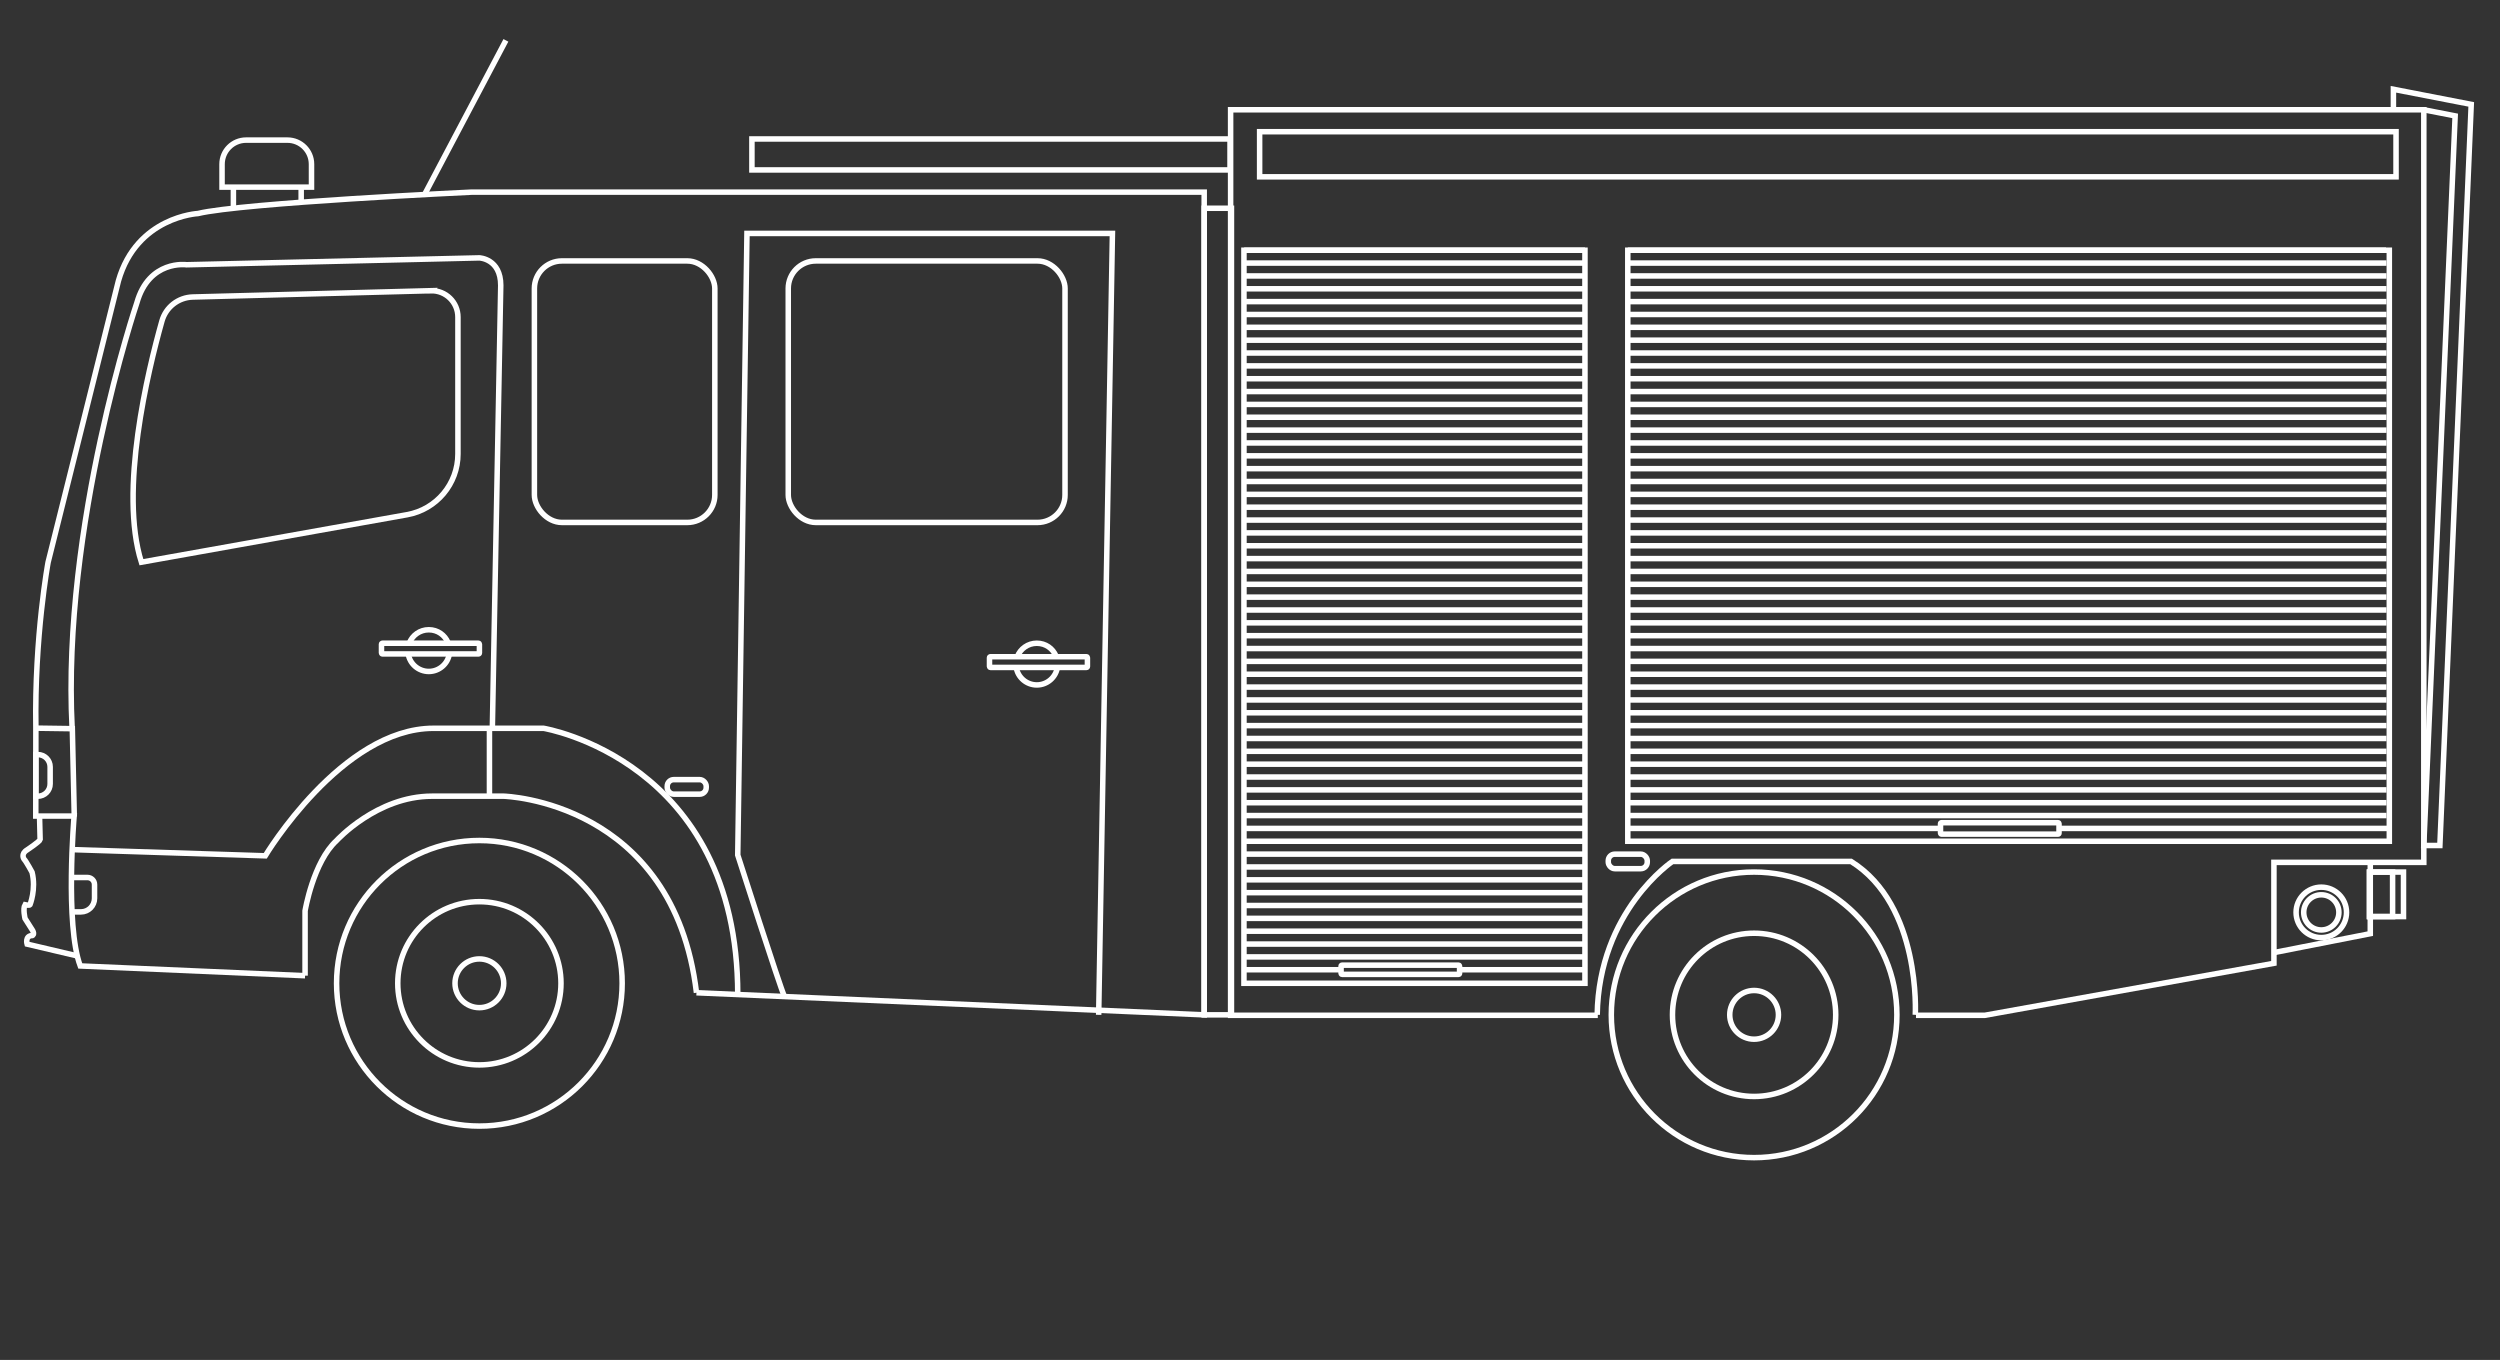 <?xml version="1.0" encoding="UTF-8" standalone="no"?>
<svg
   xmlns:dc="http://purl.org/dc/elements/1.1/"
   xmlns:cc="http://creativecommons.org/ns#"
   xmlns:rdf="http://www.w3.org/1999/02/22-rdf-syntax-ns#"
   xmlns:svg="http://www.w3.org/2000/svg"
   xmlns="http://www.w3.org/2000/svg"
   xmlns:sodipodi="http://sodipodi.sourceforge.net/DTD/sodipodi-0.dtd"
   xmlns:inkscape="http://www.inkscape.org/namespaces/inkscape"
   id="Ebene_2"
   viewBox="0 0 1101.94 599.44"
   version="1.1"
   sodipodi:docname="vector_4-42.svg"
   inkscape:version="0.92.4 (5da689c313, 2019-01-14)">
  <rect x="0" y="0" width="1101.94" height="599.44" fill="#333333" stroke="none"/>
  <sodipodi:namedview
     pagecolor="#ffffff"
     bordercolor="#666666"
     borderopacity="1"
     objecttolerance="10"
     gridtolerance="10"
     guidetolerance="10"
     inkscape:pageopacity="0"
     inkscape:pageshadow="2"
     inkscape:window-width="1920"
     inkscape:window-height="1017"
     id="namedview1433"
     showgrid="false"
     inkscape:zoom="0.32329348"
     inkscape:cx="824.09217"
     inkscape:cy="-53.92983"
     inkscape:window-x="-8"
     inkscape:window-y="-8"
     inkscape:window-maximized="1"
     inkscape:current-layer="Ebene_2" />
  <defs
     id="defs1128">
    <style
       id="style1126">.cls-1{fill:none;stroke:#fff;stroke-miterlimit:10;stroke-width:1.6px;}</style>
  </defs>
  <polyline
     class="cls-1"
     points="652.84 487.17 546.15 487.17 546.15 224.06 892.84 224.06 892.84 442.73 849.29 442.73 849.29 472.06 765.29 487.17 745.29 487.17"
     id="polyline1130"
     transform="matrix(1.517,0,0,1.517,-286.084,-291.52)"
     style="fill:none;stroke:#ffffff;stroke-width:1.6;stroke-miterlimit:10;stroke-dasharray:none" />
  <path
     class="cls-1"
     d="m 306.979,437.582 223.803,9.737 V 84.686 H 207.915 c 0,0 -101.111,4.717 -120.66,9.433 0,0 -26.965,1.35 -35.048,29.665 L 21.208,247.811 c 0,0 -6.066,32.728 -5.399,72.994 l -0.045,38.901 h 16.91 c 0,0 -4.049,47.864 2.7,66.063 l 99.094,4.307"
     id="path1132"
     inkscape:connector-curvature="0"
     style="fill:none;stroke:#ffffff;stroke-width:2.426;stroke-miterlimit:10;stroke-dasharray:none" />
  <rect
     class="cls-1"
     x="347.442"
     y="115.018"
     width="121.995"
     height="115.261"
     rx="12.133"
     ry="12.133"
     id="rect1134"
     style="fill:none;stroke:#ffffff;stroke-width:2.426;stroke-miterlimit:10;stroke-dasharray:none" />
  <rect
     class="cls-1"
     x="235.548"
     y="115.018"
     width="79.53"
     height="115.261"
     rx="12.133"
     ry="12.133"
     id="rect1136"
     style="fill:none;stroke:#ffffff;stroke-width:2.426;stroke-miterlimit:10;stroke-dasharray:none" />
  <path
     class="cls-1"
     d="m 189.928,128.136 -104.933,2.775 c -6.385,0.167 -11.905,4.459 -13.619,10.601 -6.248,22.188 -18.973,74.95 -9.054,106.283 l 117.111,-20.929 c 12.967,-2.32 22.415,-13.604 22.415,-26.768 v -60.345 c 0,-6.537 -5.384,-11.784 -11.92,-11.617 z"
     id="path1138"
     inkscape:connector-curvature="0"
     style="fill:none;stroke:#ffffff;stroke-width:2.426;stroke-miterlimit:10;stroke-dasharray:none" />
  <circle
     class="cls-1"
     cx="211.297"
     cy="433.411"
     id="circle1140"
     r="10.737"
     style="fill:none;stroke:#ffffff;stroke-width:2.426;stroke-miterlimit:10;stroke-dasharray:none" />
  <circle
     class="cls-1"
     cx="211.297"
     cy="433.411"
     id="circle1142"
     r="35.974"
     style="fill:none;stroke:#ffffff;stroke-width:2.426;stroke-miterlimit:10;stroke-dasharray:none" />
  <circle
     class="cls-1"
     cx="211.297"
     cy="433.411"
     id="circle1144"
     r="62.939"
     style="fill:none;stroke:#ffffff;stroke-width:2.426;stroke-miterlimit:10;stroke-dasharray:none" />
  <circle
     class="cls-1"
     cx="773.164"
     cy="447.318"
     id="circle1146"
     r="10.737"
     style="fill:none;stroke:#ffffff;stroke-width:2.426;stroke-miterlimit:10;stroke-dasharray:none" />
  <circle
     class="cls-1"
     cx="773.164"
     cy="447.318"
     id="circle1148"
     r="35.974"
     style="fill:none;stroke:#ffffff;stroke-width:2.426;stroke-miterlimit:10;stroke-dasharray:none" />
  <circle
     class="cls-1"
     cx="773.164"
     cy="447.318"
     id="circle1150"
     r="62.939"
     style="fill:none;stroke:#ffffff;stroke-width:2.426;stroke-miterlimit:10;stroke-dasharray:none" />
  <path
     class="cls-1"
     d="m 31.793,374.491 85.126,2.73 c 0,0 33.699,-56.205 74.146,-56.205 h 48.531 c 0,0 85.581,14.028 85.581,117.339"
     id="path1152"
     inkscape:connector-curvature="0"
     style="fill:none;stroke:#ffffff;stroke-width:2.426;stroke-miterlimit:10;stroke-dasharray:none" />
  <path
     class="cls-1"
     d="m 134.467,430.059 v -28.573 c 0,0 3.579,-21.566 13.907,-30.999 0,0 17.759,-19.549 42.025,-19.549 h 31.651 c 0,0 74.813,2.078 84.944,86.643"
     id="path1154"
     inkscape:connector-curvature="0"
     style="fill:none;stroke:#ffffff;stroke-width:2.426;stroke-miterlimit:10;stroke-dasharray:none" />
  <path
     class="cls-1"
     d="m 844.216,447.318 c 0,0 2.7,-48.303 -28.315,-67.625 h -78.711 c 0,0 -32.501,21.793 -33.183,67.625"
     id="path1156"
     inkscape:connector-curvature="0"
     style="fill:none;stroke:#ffffff;stroke-width:2.426;stroke-miterlimit:10;stroke-dasharray:none" />
  <polyline
     class="cls-1"
     points="849.29 468.95 877.29 463.45 877.29 442.73"
     id="polyline1158"
     transform="matrix(1.517,0,0,1.517,-286.084,-291.52)"
     style="fill:none;stroke:#ffffff;stroke-width:1.6;stroke-miterlimit:10;stroke-dasharray:none" />
  <rect
     class="cls-1"
     x="717.49"
     y="110.301"
     width="335.667"
     height="260.505"
     id="rect1160"
     style="fill:none;stroke:#ffffff;stroke-width:2.426;stroke-miterlimit:10;stroke-dasharray:none" />
  <rect
     class="cls-1"
     x="548.299"
     y="110.301"
     width="150.309"
     height="323.11"
     id="rect1162"
     style="fill:none;stroke:#ffffff;stroke-width:2.426;stroke-miterlimit:10;stroke-dasharray:none" />
  <polyline
     class="cls-1"
     points="199.06 403.74 209.6 403.89 210.17 429.39"
     id="polyline1164"
     transform="matrix(1.517,0,0,1.517,-286.084,-291.52)"
     style="fill:none;stroke:#ffffff;stroke-width:1.6;stroke-miterlimit:10;stroke-dasharray:none" />
  <path
     class="cls-1"
     d="m 34.068,421.354 -22.127,-5.217 c 0,0 -1.092,-3.7 2.366,-3.791 0,0 1.016,-0.425 0.091,-2.184 l -3.367,-5.308 c 0,0 -1.016,-4.383 0,-6.066 0,0 1.85,0.425 2.184,0 0,0 2.775,-6.825 0.925,-14.317 0,0 -2.578,-4.808 -3.564,-5.809 0,0 -1.577,-2.275 1.38,-4.049 0,0 5.566,-3.7 5.733,-4.55 l -0.258,-10.358"
     id="path1166"
     inkscape:connector-curvature="0"
     style="fill:none;stroke:#ffffff;stroke-width:2.426;stroke-miterlimit:10;stroke-dasharray:none" />
  <path
     class="cls-1"
     d="M 31.793,321.016 C 27.213,231.447 60.305,133.551 60.305,133.551 65.704,114.335 82.205,116.701 82.205,116.701 l 129.092,-3.033 c 0,0 9.418,0.334 9.418,12.133 l -3.7,195.216"
     id="path1168"
     inkscape:connector-curvature="0"
     style="fill:none;stroke:#ffffff;stroke-width:2.426;stroke-miterlimit:10;stroke-dasharray:none" />
  <path
     class="cls-1"
     d="m 484.269,447.318 6.066,-344.433 H 329.243 l -4.064,274.003 c 0,0 18.578,58.04 20.595,62.377"
     id="path1170"
     inkscape:connector-curvature="0"
     style="fill:none;stroke:#ffffff;stroke-width:2.426;stroke-miterlimit:10;stroke-dasharray:none" />
  <rect
     class="cls-1"
     x="168.15"
     y="283.526"
     width="43.162"
     height="4.717"
     rx="0.425"
     ry="0.425"
     id="rect1172"
     style="fill:none;stroke:#ffffff;stroke-width:2.426;stroke-miterlimit:10;stroke-dasharray:none" />
  <rect
     class="cls-1"
     x="591.112"
     y="425.419"
     width="52.231"
     height="4.049"
     rx="0.425"
     ry="0.425"
     id="rect1174"
     style="fill:none;stroke:#ffffff;stroke-width:2.426;stroke-miterlimit:10;stroke-dasharray:none" />
  <rect
     class="cls-1"
     x="855.333"
     y="362.617"
     width="52.231"
     height="5.05"
     rx="0.425"
     ry="0.425"
     id="rect1176"
     style="fill:none;stroke:#ffffff;stroke-width:2.426;stroke-miterlimit:10;stroke-dasharray:none" />
  <circle
     class="cls-1"
     cx="1023.174"
     cy="402.154"
     id="circle1178"
     r="7.75"
     style="fill:none;stroke:#ffffff;stroke-width:2.426;stroke-miterlimit:10;stroke-dasharray:none" />
  <circle
     class="cls-1"
     cx="1023.174"
     cy="402.154"
     id="circle1180"
     r="11.117"
     style="fill:none;stroke:#ffffff;stroke-width:2.426;stroke-miterlimit:10;stroke-dasharray:none" />
  <rect
     class="cls-1"
     x="1044.407"
     y="384.38"
     width="14.999"
     height="19.625"
     id="rect1182"
     style="fill:none;stroke:#ffffff;stroke-width:2.426;stroke-miterlimit:10;stroke-dasharray:none" />
  <rect
     class="cls-1"
     x="1044.407"
     y="384.38"
     width="10.191"
     height="19.625"
     id="rect1184"
     style="fill:none;stroke:#ffffff;stroke-width:2.426;stroke-miterlimit:10;stroke-dasharray:none" />
  <polyline
     class="cls-1"
     points="892.84 224.06 901.95 225.84 892.84 437.84 897.51 437.84 906.62 222.5 884.01 218.11 884.01 224.06"
     id="polyline1186"
     transform="matrix(1.517,0,0,1.517,-286.084,-291.52)"
     style="fill:none;stroke:#ffffff;stroke-width:1.6;stroke-miterlimit:10;stroke-dasharray:none" />
  <path
     class="cls-1"
     d="M 137.303,82.487 H 97.871 V 72.371 c 0,-5.869 4.747,-10.616 10.616,-10.616 h 18.199 c 5.869,0 10.616,4.747 10.616,10.616 z"
     id="path1188"
     inkscape:connector-curvature="0"
     style="fill:none;stroke:#ffffff;stroke-width:2.426;stroke-miterlimit:10;stroke-dasharray:none" />
  <line
     class="cls-1"
     x1="102.876"
     y1="91.799"
     x2="102.876"
     y2="82.487"
     id="line1190"
     style="fill:none;stroke:#ffffff;stroke-width:2.426;stroke-miterlimit:10;stroke-dasharray:none" />
  <line
     class="cls-1"
     x1="132.753"
     y1="82.487"
     x2="132.753"
     y2="89.16"
     id="line1192"
     style="fill:none;stroke:#ffffff;stroke-width:2.426;stroke-miterlimit:10;stroke-dasharray:none" />
  <line
     class="cls-1"
     x1="187.123"
     y1="85.748"
     x2="222.99"
     y2="17.789"
     id="line1194"
     style="fill:none;stroke:#ffffff;stroke-width:2.426;stroke-miterlimit:10;stroke-dasharray:none" />
  <rect
     class="cls-1"
     x="530.782"
     y="91.799"
     width="12.011"
     height="355.519"
     id="rect1196"
     style="fill:none;stroke:#ffffff;stroke-width:2.426;stroke-miterlimit:10;stroke-dasharray:none" />
  <rect
     class="cls-1"
     x="331.426"
     y="61.255"
     width="210.761"
     height="13.649"
     id="rect1198"
     style="fill:none;stroke:#ffffff;stroke-width:2.426;stroke-miterlimit:10;stroke-dasharray:none" />
  <rect
     class="cls-1"
     x="555.215"
     y="58.055"
     width="500.9"
     height="19.883"
     id="rect1200"
     style="fill:none;stroke:#ffffff;stroke-width:2.426;stroke-miterlimit:10;stroke-dasharray:none" />
  <path
     class="cls-1"
     d="m 15.809,332.603 h 0.88 c 2.988,0 5.414,2.427 5.414,5.414 v 7.522 c 0,2.988 -2.427,5.414 -5.414,5.414 H 15.809 v -18.336 0 z"
     id="path1202"
     inkscape:connector-curvature="0"
     style="fill:none;stroke:#ffffff;stroke-width:2.426;stroke-miterlimit:10;stroke-dasharray:none" />
  <line
     class="cls-1"
     x1="215.741"
     y1="320.789"
     x2="215.741"
     y2="350.924"
     id="line1204"
     style="fill:none;stroke:#ffffff;stroke-width:2.426;stroke-miterlimit:10;stroke-dasharray:none" />
  <path
     class="cls-1"
     d="m 31.354,386.776 h 7.189 c 1.729,0 3.124,1.395 3.124,3.124 v 6.066 c 0,3.306 -2.684,5.975 -5.975,5.975 h -3.958"
     id="path1206"
     inkscape:connector-curvature="0"
     style="fill:none;stroke:#ffffff;stroke-width:2.426;stroke-miterlimit:10;stroke-dasharray:none" />
  <rect
     class="cls-1"
     x="294.103"
     y="343.644"
     width="17.183"
     height="6.4"
     rx="2.866"
     ry="2.866"
     id="rect1208"
     style="fill:none;stroke:#ffffff;stroke-width:2.426;stroke-miterlimit:10;stroke-dasharray:none" />
  <rect
     class="cls-1"
     x="708.891"
     y="376.493"
     width="17.183"
     height="6.4"
     rx="2.866"
     ry="2.866"
     id="rect1210"
     style="fill:none;stroke:#ffffff;stroke-width:2.426;stroke-miterlimit:10;stroke-dasharray:none" />
  <path
     class="cls-1"
     d="m 198.073,288.243 c -0.713,4.383 -4.504,7.719 -9.069,7.719 -4.565,0 -8.372,-3.337 -9.069,-7.719"
     id="path1212"
     inkscape:connector-curvature="0"
     style="fill:none;stroke:#ffffff;stroke-width:2.426;stroke-miterlimit:10;stroke-dasharray:none" />
  <path
     class="cls-1"
     d="m 180.389,283.526 c 1.319,-3.473 4.671,-5.945 8.599,-5.945 3.928,0 7.067,2.32 8.463,5.611"
     id="path1214"
     inkscape:connector-curvature="0"
     style="fill:none;stroke:#ffffff;stroke-width:2.426;stroke-miterlimit:10;stroke-dasharray:none" />
  <rect
     class="cls-1"
     x="436.147"
     y="289.471"
     width="43.162"
     height="4.717"
     rx="0.425"
     ry="0.425"
     id="rect1216"
     style="fill:none;stroke:#ffffff;stroke-width:2.426;stroke-miterlimit:10;stroke-dasharray:none" />
  <path
     class="cls-1"
     d="m 466.069,294.188 c -0.713,4.383 -4.504,7.719 -9.069,7.719 -4.565,0 -8.372,-3.337 -9.069,-7.719"
     id="path1218"
     inkscape:connector-curvature="0"
     style="fill:none;stroke:#ffffff;stroke-width:2.426;stroke-miterlimit:10;stroke-dasharray:none" />
  <path
     class="cls-1"
     d="m 448.386,289.471 c 1.319,-3.473 4.671,-5.945 8.599,-5.945 3.928,0 7.067,2.32 8.463,5.611"
     id="path1220"
     inkscape:connector-curvature="0"
     style="fill:none;stroke:#ffffff;stroke-width:2.426;stroke-miterlimit:10;stroke-dasharray:none" />
  <line
     class="cls-1"
     x1="548.299"
     y1="115.958"
     x2="698.533"
     y2="115.958"
     id="line1222"
     style="fill:none;stroke:#ffffff;stroke-width:2.426;stroke-miterlimit:10;stroke-dasharray:none" />
  <line
     class="cls-1"
     x1="548.299"
     y1="121.63"
     x2="698.533"
     y2="121.63"
     id="line1224"
     style="fill:none;stroke:#ffffff;stroke-width:2.426;stroke-miterlimit:10;stroke-dasharray:none" />
  <line
     class="cls-1"
     x1="548.299"
     y1="127.287"
     x2="698.533"
     y2="127.287"
     id="line1226"
     style="fill:none;stroke:#ffffff;stroke-width:2.426;stroke-miterlimit:10;stroke-dasharray:none" />
  <line
     class="cls-1"
     x1="548.299"
     y1="132.944"
     x2="698.533"
     y2="132.944"
     id="line1228"
     style="fill:none;stroke:#ffffff;stroke-width:2.426;stroke-miterlimit:10;stroke-dasharray:none" />
  <line
     class="cls-1"
     x1="548.299"
     y1="138.616"
     x2="698.533"
     y2="138.616"
     id="line1230"
     style="fill:none;stroke:#ffffff;stroke-width:2.426;stroke-miterlimit:10;stroke-dasharray:none" />
  <line
     class="cls-1"
     x1="548.299"
     y1="144.273"
     x2="698.533"
     y2="144.273"
     id="line1232"
     style="fill:none;stroke:#ffffff;stroke-width:2.426;stroke-miterlimit:10;stroke-dasharray:none" />
  <line
     class="cls-1"
     x1="548.299"
     y1="149.945"
     x2="698.533"
     y2="149.945"
     id="line1234"
     style="fill:none;stroke:#ffffff;stroke-width:2.426;stroke-miterlimit:10;stroke-dasharray:none" />
  <line
     class="cls-1"
     x1="548.299"
     y1="155.602"
     x2="698.533"
     y2="155.602"
     id="line1236"
     style="fill:none;stroke:#ffffff;stroke-width:2.426;stroke-miterlimit:10;stroke-dasharray:none" />
  <line
     class="cls-1"
     x1="548.299"
     y1="161.274"
     x2="698.533"
     y2="161.274"
     id="line1238"
     style="fill:none;stroke:#ffffff;stroke-width:2.426;stroke-miterlimit:10;stroke-dasharray:none" />
  <line
     class="cls-1"
     x1="548.299"
     y1="166.931"
     x2="698.533"
     y2="166.931"
     id="line1240"
     style="fill:none;stroke:#ffffff;stroke-width:2.426;stroke-miterlimit:10;stroke-dasharray:none" />
  <line
     class="cls-1"
     x1="548.299"
     y1="172.588"
     x2="698.533"
     y2="172.588"
     id="line1242"
     style="fill:none;stroke:#ffffff;stroke-width:2.426;stroke-miterlimit:10;stroke-dasharray:none" />
  <line
     class="cls-1"
     x1="548.299"
     y1="178.26"
     x2="698.533"
     y2="178.26"
     id="line1244"
     style="fill:none;stroke:#ffffff;stroke-width:2.426;stroke-miterlimit:10;stroke-dasharray:none" />
  <line
     class="cls-1"
     x1="548.299"
     y1="183.917"
     x2="698.533"
     y2="183.917"
     id="line1246"
     style="fill:none;stroke:#ffffff;stroke-width:2.426;stroke-miterlimit:10;stroke-dasharray:none" />
  <line
     class="cls-1"
     x1="548.299"
     y1="189.589"
     x2="698.533"
     y2="189.589"
     id="line1248"
     style="fill:none;stroke:#ffffff;stroke-width:2.426;stroke-miterlimit:10;stroke-dasharray:none" />
  <line
     class="cls-1"
     x1="548.299"
     y1="195.245"
     x2="698.533"
     y2="195.245"
     id="line1250"
     style="fill:none;stroke:#ffffff;stroke-width:2.426;stroke-miterlimit:10;stroke-dasharray:none" />
  <line
     class="cls-1"
     x1="548.299"
     y1="200.918"
     x2="698.533"
     y2="200.918"
     id="line1252"
     style="fill:none;stroke:#ffffff;stroke-width:2.426;stroke-miterlimit:10;stroke-dasharray:none" />
  <line
     class="cls-1"
     x1="548.299"
     y1="206.574"
     x2="698.533"
     y2="206.574"
     id="line1254"
     style="fill:none;stroke:#ffffff;stroke-width:2.426;stroke-miterlimit:10;stroke-dasharray:none" />
  <line
     class="cls-1"
     x1="548.299"
     y1="212.231"
     x2="698.533"
     y2="212.231"
     id="line1256"
     style="fill:none;stroke:#ffffff;stroke-width:2.426;stroke-miterlimit:10;stroke-dasharray:none" />
  <line
     class="cls-1"
     x1="548.299"
     y1="217.903"
     x2="698.533"
     y2="217.903"
     id="line1258"
     style="fill:none;stroke:#ffffff;stroke-width:2.426;stroke-miterlimit:10;stroke-dasharray:none" />
  <line
     class="cls-1"
     x1="548.299"
     y1="223.56"
     x2="698.533"
     y2="223.56"
     id="line1260"
     style="fill:none;stroke:#ffffff;stroke-width:2.426;stroke-miterlimit:10;stroke-dasharray:none" />
  <line
     class="cls-1"
     x1="548.299"
     y1="229.232"
     x2="698.533"
     y2="229.232"
     id="line1262"
     style="fill:none;stroke:#ffffff;stroke-width:2.426;stroke-miterlimit:10;stroke-dasharray:none" />
  <line
     class="cls-1"
     x1="548.299"
     y1="234.889"
     x2="698.533"
     y2="234.889"
     id="line1264"
     style="fill:none;stroke:#ffffff;stroke-width:2.426;stroke-miterlimit:10;stroke-dasharray:none" />
  <line
     class="cls-1"
     x1="548.299"
     y1="240.561"
     x2="698.533"
     y2="240.561"
     id="line1266"
     style="fill:none;stroke:#ffffff;stroke-width:2.426;stroke-miterlimit:10;stroke-dasharray:none" />
  <line
     class="cls-1"
     x1="548.299"
     y1="246.218"
     x2="698.533"
     y2="246.218"
     id="line1268"
     style="fill:none;stroke:#ffffff;stroke-width:2.426;stroke-miterlimit:10;stroke-dasharray:none" />
  <line
     class="cls-1"
     x1="548.299"
     y1="251.875"
     x2="698.533"
     y2="251.875"
     id="line1270"
     style="fill:none;stroke:#ffffff;stroke-width:2.426;stroke-miterlimit:10;stroke-dasharray:none" />
  <line
     class="cls-1"
     x1="548.299"
     y1="257.547"
     x2="698.533"
     y2="257.547"
     id="line1272"
     style="fill:none;stroke:#ffffff;stroke-width:2.426;stroke-miterlimit:10;stroke-dasharray:none" />
  <line
     class="cls-1"
     x1="548.299"
     y1="263.204"
     x2="698.533"
     y2="263.204"
     id="line1274"
     style="fill:none;stroke:#ffffff;stroke-width:2.426;stroke-miterlimit:10;stroke-dasharray:none" />
  <line
     class="cls-1"
     x1="548.299"
     y1="274.533"
     x2="698.533"
     y2="274.533"
     id="line1276"
     style="fill:none;stroke:#ffffff;stroke-width:2.426;stroke-miterlimit:10;stroke-dasharray:none" />
  <line
     class="cls-1"
     x1="548.299"
     y1="280.19"
     x2="698.533"
     y2="280.19"
     id="line1278"
     style="fill:none;stroke:#ffffff;stroke-width:2.426;stroke-miterlimit:10;stroke-dasharray:none" />
  <line
     class="cls-1"
     x1="548.299"
     y1="285.862"
     x2="698.533"
     y2="285.862"
     id="line1280"
     style="fill:none;stroke:#ffffff;stroke-width:2.426;stroke-miterlimit:10;stroke-dasharray:none" />
  <line
     class="cls-1"
     x1="548.299"
     y1="291.519"
     x2="698.533"
     y2="291.519"
     id="line1282"
     style="fill:none;stroke:#ffffff;stroke-width:2.426;stroke-miterlimit:10;stroke-dasharray:none" />
  <line
     class="cls-1"
     x1="548.299"
     y1="297.191"
     x2="698.533"
     y2="297.191"
     id="line1284"
     style="fill:none;stroke:#ffffff;stroke-width:2.426;stroke-miterlimit:10;stroke-dasharray:none" />
  <line
     class="cls-1"
     x1="548.299"
     y1="302.848"
     x2="698.533"
     y2="302.848"
     id="line1286"
     style="fill:none;stroke:#ffffff;stroke-width:2.426;stroke-miterlimit:10;stroke-dasharray:none" />
  <line
     class="cls-1"
     x1="548.299"
     y1="308.52"
     x2="698.533"
     y2="308.52"
     id="line1288"
     style="fill:none;stroke:#ffffff;stroke-width:2.426;stroke-miterlimit:10;stroke-dasharray:none" />
  <line
     class="cls-1"
     x1="548.299"
     y1="314.177"
     x2="698.533"
     y2="314.177"
     id="line1290"
     style="fill:none;stroke:#ffffff;stroke-width:2.426;stroke-miterlimit:10;stroke-dasharray:none" />
  <line
     class="cls-1"
     x1="548.299"
     y1="319.833"
     x2="698.533"
     y2="319.833"
     id="line1292"
     style="fill:none;stroke:#ffffff;stroke-width:2.426;stroke-miterlimit:10;stroke-dasharray:none" />
  <line
     class="cls-1"
     x1="548.299"
     y1="325.506"
     x2="698.533"
     y2="325.506"
     id="line1294"
     style="fill:none;stroke:#ffffff;stroke-width:2.426;stroke-miterlimit:10;stroke-dasharray:none" />
  <line
     class="cls-1"
     x1="548.299"
     y1="331.162"
     x2="698.533"
     y2="331.162"
     id="line1296"
     style="fill:none;stroke:#ffffff;stroke-width:2.426;stroke-miterlimit:10;stroke-dasharray:none" />
  <line
     class="cls-1"
     x1="548.299"
     y1="336.834"
     x2="698.533"
     y2="336.834"
     id="line1298"
     style="fill:none;stroke:#ffffff;stroke-width:2.426;stroke-miterlimit:10;stroke-dasharray:none" />
  <line
     class="cls-1"
     x1="548.299"
     y1="342.491"
     x2="698.533"
     y2="342.491"
     id="line1300"
     style="fill:none;stroke:#ffffff;stroke-width:2.426;stroke-miterlimit:10;stroke-dasharray:none" />
  <line
     class="cls-1"
     x1="548.299"
     y1="348.163"
     x2="698.533"
     y2="348.163"
     id="line1302"
     style="fill:none;stroke:#ffffff;stroke-width:2.426;stroke-miterlimit:10;stroke-dasharray:none" />
  <line
     class="cls-1"
     x1="548.299"
     y1="353.82"
     x2="698.533"
     y2="353.82"
     id="line1304"
     style="fill:none;stroke:#ffffff;stroke-width:2.426;stroke-miterlimit:10;stroke-dasharray:none" />
  <line
     class="cls-1"
     x1="548.299"
     y1="359.477"
     x2="698.533"
     y2="359.477"
     id="line1306"
     style="fill:none;stroke:#ffffff;stroke-width:2.426;stroke-miterlimit:10;stroke-dasharray:none" />
  <line
     class="cls-1"
     x1="548.299"
     y1="365.149"
     x2="698.533"
     y2="365.149"
     id="line1308"
     style="fill:none;stroke:#ffffff;stroke-width:2.426;stroke-miterlimit:10;stroke-dasharray:none" />
  <line
     class="cls-1"
     x1="548.299"
     y1="370.806"
     x2="698.533"
     y2="370.806"
     id="line1310"
     style="fill:none;stroke:#ffffff;stroke-width:2.426;stroke-miterlimit:10;stroke-dasharray:none" />
  <line
     class="cls-1"
     x1="548.299"
     y1="376.478"
     x2="698.533"
     y2="376.478"
     id="line1312"
     style="fill:none;stroke:#ffffff;stroke-width:2.426;stroke-miterlimit:10;stroke-dasharray:none" />
  <line
     class="cls-1"
     x1="548.299"
     y1="382.135"
     x2="698.533"
     y2="382.135"
     id="line1314"
     style="fill:none;stroke:#ffffff;stroke-width:2.426;stroke-miterlimit:10;stroke-dasharray:none" />
  <line
     class="cls-1"
     x1="548.299"
     y1="387.807"
     x2="698.533"
     y2="387.807"
     id="line1316"
     style="fill:none;stroke:#ffffff;stroke-width:2.426;stroke-miterlimit:10;stroke-dasharray:none" />
  <line
     class="cls-1"
     x1="548.299"
     y1="393.464"
     x2="698.533"
     y2="393.464"
     id="line1318"
     style="fill:none;stroke:#ffffff;stroke-width:2.426;stroke-miterlimit:10;stroke-dasharray:none" />
  <line
     class="cls-1"
     x1="548.299"
     y1="399.121"
     x2="698.533"
     y2="399.121"
     id="line1320"
     style="fill:none;stroke:#ffffff;stroke-width:2.426;stroke-miterlimit:10;stroke-dasharray:none" />
  <line
     class="cls-1"
     x1="548.299"
     y1="404.793"
     x2="698.533"
     y2="404.793"
     id="line1322"
     style="fill:none;stroke:#ffffff;stroke-width:2.426;stroke-miterlimit:10;stroke-dasharray:none" />
  <line
     class="cls-1"
     x1="548.299"
     y1="410.45"
     x2="698.533"
     y2="410.45"
     id="line1324"
     style="fill:none;stroke:#ffffff;stroke-width:2.426;stroke-miterlimit:10;stroke-dasharray:none" />
  <line
     class="cls-1"
     x1="548.299"
     y1="416.122"
     x2="698.533"
     y2="416.122"
     id="line1326"
     style="fill:none;stroke:#ffffff;stroke-width:2.426;stroke-miterlimit:10;stroke-dasharray:none" />
  <line
     class="cls-1"
     x1="548.299"
     y1="421.779"
     x2="698.533"
     y2="421.779"
     id="line1328"
     style="fill:none;stroke:#ffffff;stroke-width:2.426;stroke-miterlimit:10;stroke-dasharray:none" />
  <line
     class="cls-1"
     x1="548.299"
     y1="427.436"
     x2="591.112"
     y2="427.436"
     id="line1330"
     style="fill:none;stroke:#ffffff;stroke-width:2.426;stroke-miterlimit:10;stroke-dasharray:none" />
  <line
     class="cls-1"
     x1="548.299"
     y1="268.876"
     x2="698.533"
     y2="268.876"
     id="line1332"
     style="fill:none;stroke:#ffffff;stroke-width:2.426;stroke-miterlimit:10;stroke-dasharray:none" />
  <line
     class="cls-1"
     x1="548.39"
     y1="110.301"
     x2="698.624"
     y2="110.301"
     id="line1334"
     style="fill:none;stroke:#ffffff;stroke-width:2.426;stroke-miterlimit:10;stroke-dasharray:none" />
  <line
     class="cls-1"
     x1="643.344"
     y1="427.436"
     x2="698.533"
     y2="427.436"
     id="line1336"
     style="fill:none;stroke:#ffffff;stroke-width:2.426;stroke-miterlimit:10;stroke-dasharray:none" />
  <line
     class="cls-1"
     x1="1051.898"
     y1="115.958"
     x2="717.687"
     y2="115.958"
     id="line1338"
     style="fill:none;stroke:#ffffff;stroke-width:2.426;stroke-miterlimit:10;stroke-dasharray:none" />
  <line
     class="cls-1"
     x1="1051.898"
     y1="121.63"
     x2="717.687"
     y2="121.63"
     id="line1340"
     style="fill:none;stroke:#ffffff;stroke-width:2.426;stroke-miterlimit:10;stroke-dasharray:none" />
  <line
     class="cls-1"
     x1="1051.898"
     y1="127.287"
     x2="717.687"
     y2="127.287"
     id="line1342"
     style="fill:none;stroke:#ffffff;stroke-width:2.426;stroke-miterlimit:10;stroke-dasharray:none" />
  <line
     class="cls-1"
     x1="1051.898"
     y1="132.944"
     x2="717.687"
     y2="132.944"
     id="line1344"
     style="fill:none;stroke:#ffffff;stroke-width:2.426;stroke-miterlimit:10;stroke-dasharray:none" />
  <line
     class="cls-1"
     x1="1051.898"
     y1="138.616"
     x2="717.687"
     y2="138.616"
     id="line1346"
     style="fill:none;stroke:#ffffff;stroke-width:2.426;stroke-miterlimit:10;stroke-dasharray:none" />
  <line
     class="cls-1"
     x1="1051.898"
     y1="144.273"
     x2="717.687"
     y2="144.273"
     id="line1348"
     style="fill:none;stroke:#ffffff;stroke-width:2.426;stroke-miterlimit:10;stroke-dasharray:none" />
  <line
     class="cls-1"
     x1="1051.898"
     y1="149.945"
     x2="717.687"
     y2="149.945"
     id="line1350"
     style="fill:none;stroke:#ffffff;stroke-width:2.426;stroke-miterlimit:10;stroke-dasharray:none" />
  <line
     class="cls-1"
     x1="1051.898"
     y1="155.602"
     x2="717.687"
     y2="155.602"
     id="line1352"
     style="fill:none;stroke:#ffffff;stroke-width:2.426;stroke-miterlimit:10;stroke-dasharray:none" />
  <line
     class="cls-1"
     x1="1051.898"
     y1="161.274"
     x2="717.687"
     y2="161.274"
     id="line1354"
     style="fill:none;stroke:#ffffff;stroke-width:2.426;stroke-miterlimit:10;stroke-dasharray:none" />
  <line
     class="cls-1"
     x1="1051.898"
     y1="166.931"
     x2="717.687"
     y2="166.931"
     id="line1356"
     style="fill:none;stroke:#ffffff;stroke-width:2.426;stroke-miterlimit:10;stroke-dasharray:none" />
  <line
     class="cls-1"
     x1="1051.898"
     y1="172.588"
     x2="717.687"
     y2="172.588"
     id="line1358"
     style="fill:none;stroke:#ffffff;stroke-width:2.426;stroke-miterlimit:10;stroke-dasharray:none" />
  <line
     class="cls-1"
     x1="1051.898"
     y1="178.26"
     x2="717.687"
     y2="178.26"
     id="line1360"
     style="fill:none;stroke:#ffffff;stroke-width:2.426;stroke-miterlimit:10;stroke-dasharray:none" />
  <line
     class="cls-1"
     x1="1051.898"
     y1="183.917"
     x2="717.687"
     y2="183.917"
     id="line1362"
     style="fill:none;stroke:#ffffff;stroke-width:2.426;stroke-miterlimit:10;stroke-dasharray:none" />
  <line
     class="cls-1"
     x1="1051.898"
     y1="189.589"
     x2="717.687"
     y2="189.589"
     id="line1364"
     style="fill:none;stroke:#ffffff;stroke-width:2.426;stroke-miterlimit:10;stroke-dasharray:none" />
  <line
     class="cls-1"
     x1="1051.898"
     y1="195.245"
     x2="717.687"
     y2="195.245"
     id="line1366"
     style="fill:none;stroke:#ffffff;stroke-width:2.426;stroke-miterlimit:10;stroke-dasharray:none" />
  <line
     class="cls-1"
     x1="1051.898"
     y1="200.918"
     x2="717.687"
     y2="200.918"
     id="line1368"
     style="fill:none;stroke:#ffffff;stroke-width:2.426;stroke-miterlimit:10;stroke-dasharray:none" />
  <line
     class="cls-1"
     x1="1051.898"
     y1="206.574"
     x2="717.687"
     y2="206.574"
     id="line1370"
     style="fill:none;stroke:#ffffff;stroke-width:2.426;stroke-miterlimit:10;stroke-dasharray:none" />
  <line
     class="cls-1"
     x1="1051.898"
     y1="212.231"
     x2="717.687"
     y2="212.231"
     id="line1372"
     style="fill:none;stroke:#ffffff;stroke-width:2.426;stroke-miterlimit:10;stroke-dasharray:none" />
  <line
     class="cls-1"
     x1="1051.898"
     y1="217.903"
     x2="717.687"
     y2="217.903"
     id="line1374"
     style="fill:none;stroke:#ffffff;stroke-width:2.426;stroke-miterlimit:10;stroke-dasharray:none" />
  <line
     class="cls-1"
     x1="1051.898"
     y1="223.56"
     x2="717.687"
     y2="223.56"
     id="line1376"
     style="fill:none;stroke:#ffffff;stroke-width:2.426;stroke-miterlimit:10;stroke-dasharray:none" />
  <line
     class="cls-1"
     x1="1051.898"
     y1="229.232"
     x2="717.687"
     y2="229.232"
     id="line1378"
     style="fill:none;stroke:#ffffff;stroke-width:2.426;stroke-miterlimit:10;stroke-dasharray:none" />
  <line
     class="cls-1"
     x1="1051.898"
     y1="234.889"
     x2="717.687"
     y2="234.889"
     id="line1380"
     style="fill:none;stroke:#ffffff;stroke-width:2.426;stroke-miterlimit:10;stroke-dasharray:none" />
  <line
     class="cls-1"
     x1="1051.898"
     y1="240.561"
     x2="717.687"
     y2="240.561"
     id="line1382"
     style="fill:none;stroke:#ffffff;stroke-width:2.426;stroke-miterlimit:10;stroke-dasharray:none" />
  <line
     class="cls-1"
     x1="1051.898"
     y1="246.218"
     x2="717.687"
     y2="246.218"
     id="line1384"
     style="fill:none;stroke:#ffffff;stroke-width:2.426;stroke-miterlimit:10;stroke-dasharray:none" />
  <line
     class="cls-1"
     x1="1051.898"
     y1="251.875"
     x2="717.687"
     y2="251.875"
     id="line1386"
     style="fill:none;stroke:#ffffff;stroke-width:2.426;stroke-miterlimit:10;stroke-dasharray:none" />
  <line
     class="cls-1"
     x1="1051.898"
     y1="257.547"
     x2="717.687"
     y2="257.547"
     id="line1388"
     style="fill:none;stroke:#ffffff;stroke-width:2.426;stroke-miterlimit:10;stroke-dasharray:none" />
  <line
     class="cls-1"
     x1="1051.898"
     y1="263.204"
     x2="717.687"
     y2="263.204"
     id="line1390"
     style="fill:none;stroke:#ffffff;stroke-width:2.426;stroke-miterlimit:10;stroke-dasharray:none" />
  <line
     class="cls-1"
     x1="1051.898"
     y1="274.533"
     x2="717.687"
     y2="274.533"
     id="line1392"
     style="fill:none;stroke:#ffffff;stroke-width:2.426;stroke-miterlimit:10;stroke-dasharray:none" />
  <line
     class="cls-1"
     x1="1051.898"
     y1="280.19"
     x2="717.687"
     y2="280.19"
     id="line1394"
     style="fill:none;stroke:#ffffff;stroke-width:2.426;stroke-miterlimit:10;stroke-dasharray:none" />
  <line
     class="cls-1"
     x1="1051.898"
     y1="285.862"
     x2="717.687"
     y2="285.862"
     id="line1396"
     style="fill:none;stroke:#ffffff;stroke-width:2.426;stroke-miterlimit:10;stroke-dasharray:none" />
  <line
     class="cls-1"
     x1="1051.898"
     y1="291.519"
     x2="717.687"
     y2="291.519"
     id="line1398"
     style="fill:none;stroke:#ffffff;stroke-width:2.426;stroke-miterlimit:10;stroke-dasharray:none" />
  <line
     class="cls-1"
     x1="1051.898"
     y1="297.191"
     x2="717.687"
     y2="297.191"
     id="line1400"
     style="fill:none;stroke:#ffffff;stroke-width:2.426;stroke-miterlimit:10;stroke-dasharray:none" />
  <line
     class="cls-1"
     x1="1051.898"
     y1="302.848"
     x2="717.687"
     y2="302.848"
     id="line1402"
     style="fill:none;stroke:#ffffff;stroke-width:2.426;stroke-miterlimit:10;stroke-dasharray:none" />
  <line
     class="cls-1"
     x1="1051.898"
     y1="308.52"
     x2="717.687"
     y2="308.52"
     id="line1404"
     style="fill:none;stroke:#ffffff;stroke-width:2.426;stroke-miterlimit:10;stroke-dasharray:none" />
  <line
     class="cls-1"
     x1="1051.898"
     y1="314.177"
     x2="717.687"
     y2="314.177"
     id="line1406"
     style="fill:none;stroke:#ffffff;stroke-width:2.426;stroke-miterlimit:10;stroke-dasharray:none" />
  <line
     class="cls-1"
     x1="1051.898"
     y1="319.833"
     x2="717.687"
     y2="319.833"
     id="line1408"
     style="fill:none;stroke:#ffffff;stroke-width:2.426;stroke-miterlimit:10;stroke-dasharray:none" />
  <line
     class="cls-1"
     x1="1051.898"
     y1="325.506"
     x2="717.687"
     y2="325.506"
     id="line1410"
     style="fill:none;stroke:#ffffff;stroke-width:2.426;stroke-miterlimit:10;stroke-dasharray:none" />
  <line
     class="cls-1"
     x1="1051.898"
     y1="331.162"
     x2="717.687"
     y2="331.162"
     id="line1412"
     style="fill:none;stroke:#ffffff;stroke-width:2.426;stroke-miterlimit:10;stroke-dasharray:none" />
  <line
     class="cls-1"
     x1="1051.898"
     y1="336.834"
     x2="717.687"
     y2="336.834"
     id="line1414"
     style="fill:none;stroke:#ffffff;stroke-width:2.426;stroke-miterlimit:10;stroke-dasharray:none" />
  <line
     class="cls-1"
     x1="1051.898"
     y1="342.491"
     x2="717.687"
     y2="342.491"
     id="line1416"
     style="fill:none;stroke:#ffffff;stroke-width:2.426;stroke-miterlimit:10;stroke-dasharray:none" />
  <line
     class="cls-1"
     x1="1051.898"
     y1="348.163"
     x2="717.687"
     y2="348.163"
     id="line1418"
     style="fill:none;stroke:#ffffff;stroke-width:2.426;stroke-miterlimit:10;stroke-dasharray:none" />
  <line
     class="cls-1"
     x1="1051.898"
     y1="353.82"
     x2="717.687"
     y2="353.82"
     id="line1420"
     style="fill:none;stroke:#ffffff;stroke-width:2.426;stroke-miterlimit:10;stroke-dasharray:none" />
  <line
     class="cls-1"
     x1="1051.898"
     y1="359.477"
     x2="717.687"
     y2="359.477"
     id="line1422"
     style="fill:none;stroke:#ffffff;stroke-width:2.426;stroke-miterlimit:10;stroke-dasharray:none" />
  <line
     class="cls-1"
     x1="855.333"
     y1="365.149"
     x2="717.687"
     y2="365.149"
     id="line1424"
     style="fill:none;stroke:#ffffff;stroke-width:2.426;stroke-miterlimit:10;stroke-dasharray:none" />
  <line
     class="cls-1"
     x1="1051.898"
     y1="268.876"
     x2="717.687"
     y2="268.876"
     id="line1426"
     style="fill:none;stroke:#ffffff;stroke-width:2.426;stroke-miterlimit:10;stroke-dasharray:none" />
  <line
     class="cls-1"
     x1="1051.701"
     y1="110.301"
     x2="717.49"
     y2="110.301"
     id="line1428"
     style="fill:none;stroke:#ffffff;stroke-width:2.426;stroke-miterlimit:10;stroke-dasharray:none" />
  <line
     class="cls-1"
     x1="1053.157"
     y1="365.149"
     x2="907.564"
     y2="365.149"
     id="line1430"
     style="fill:none;stroke:#ffffff;stroke-width:2.426;stroke-miterlimit:10;stroke-dasharray:none" />
</svg>
